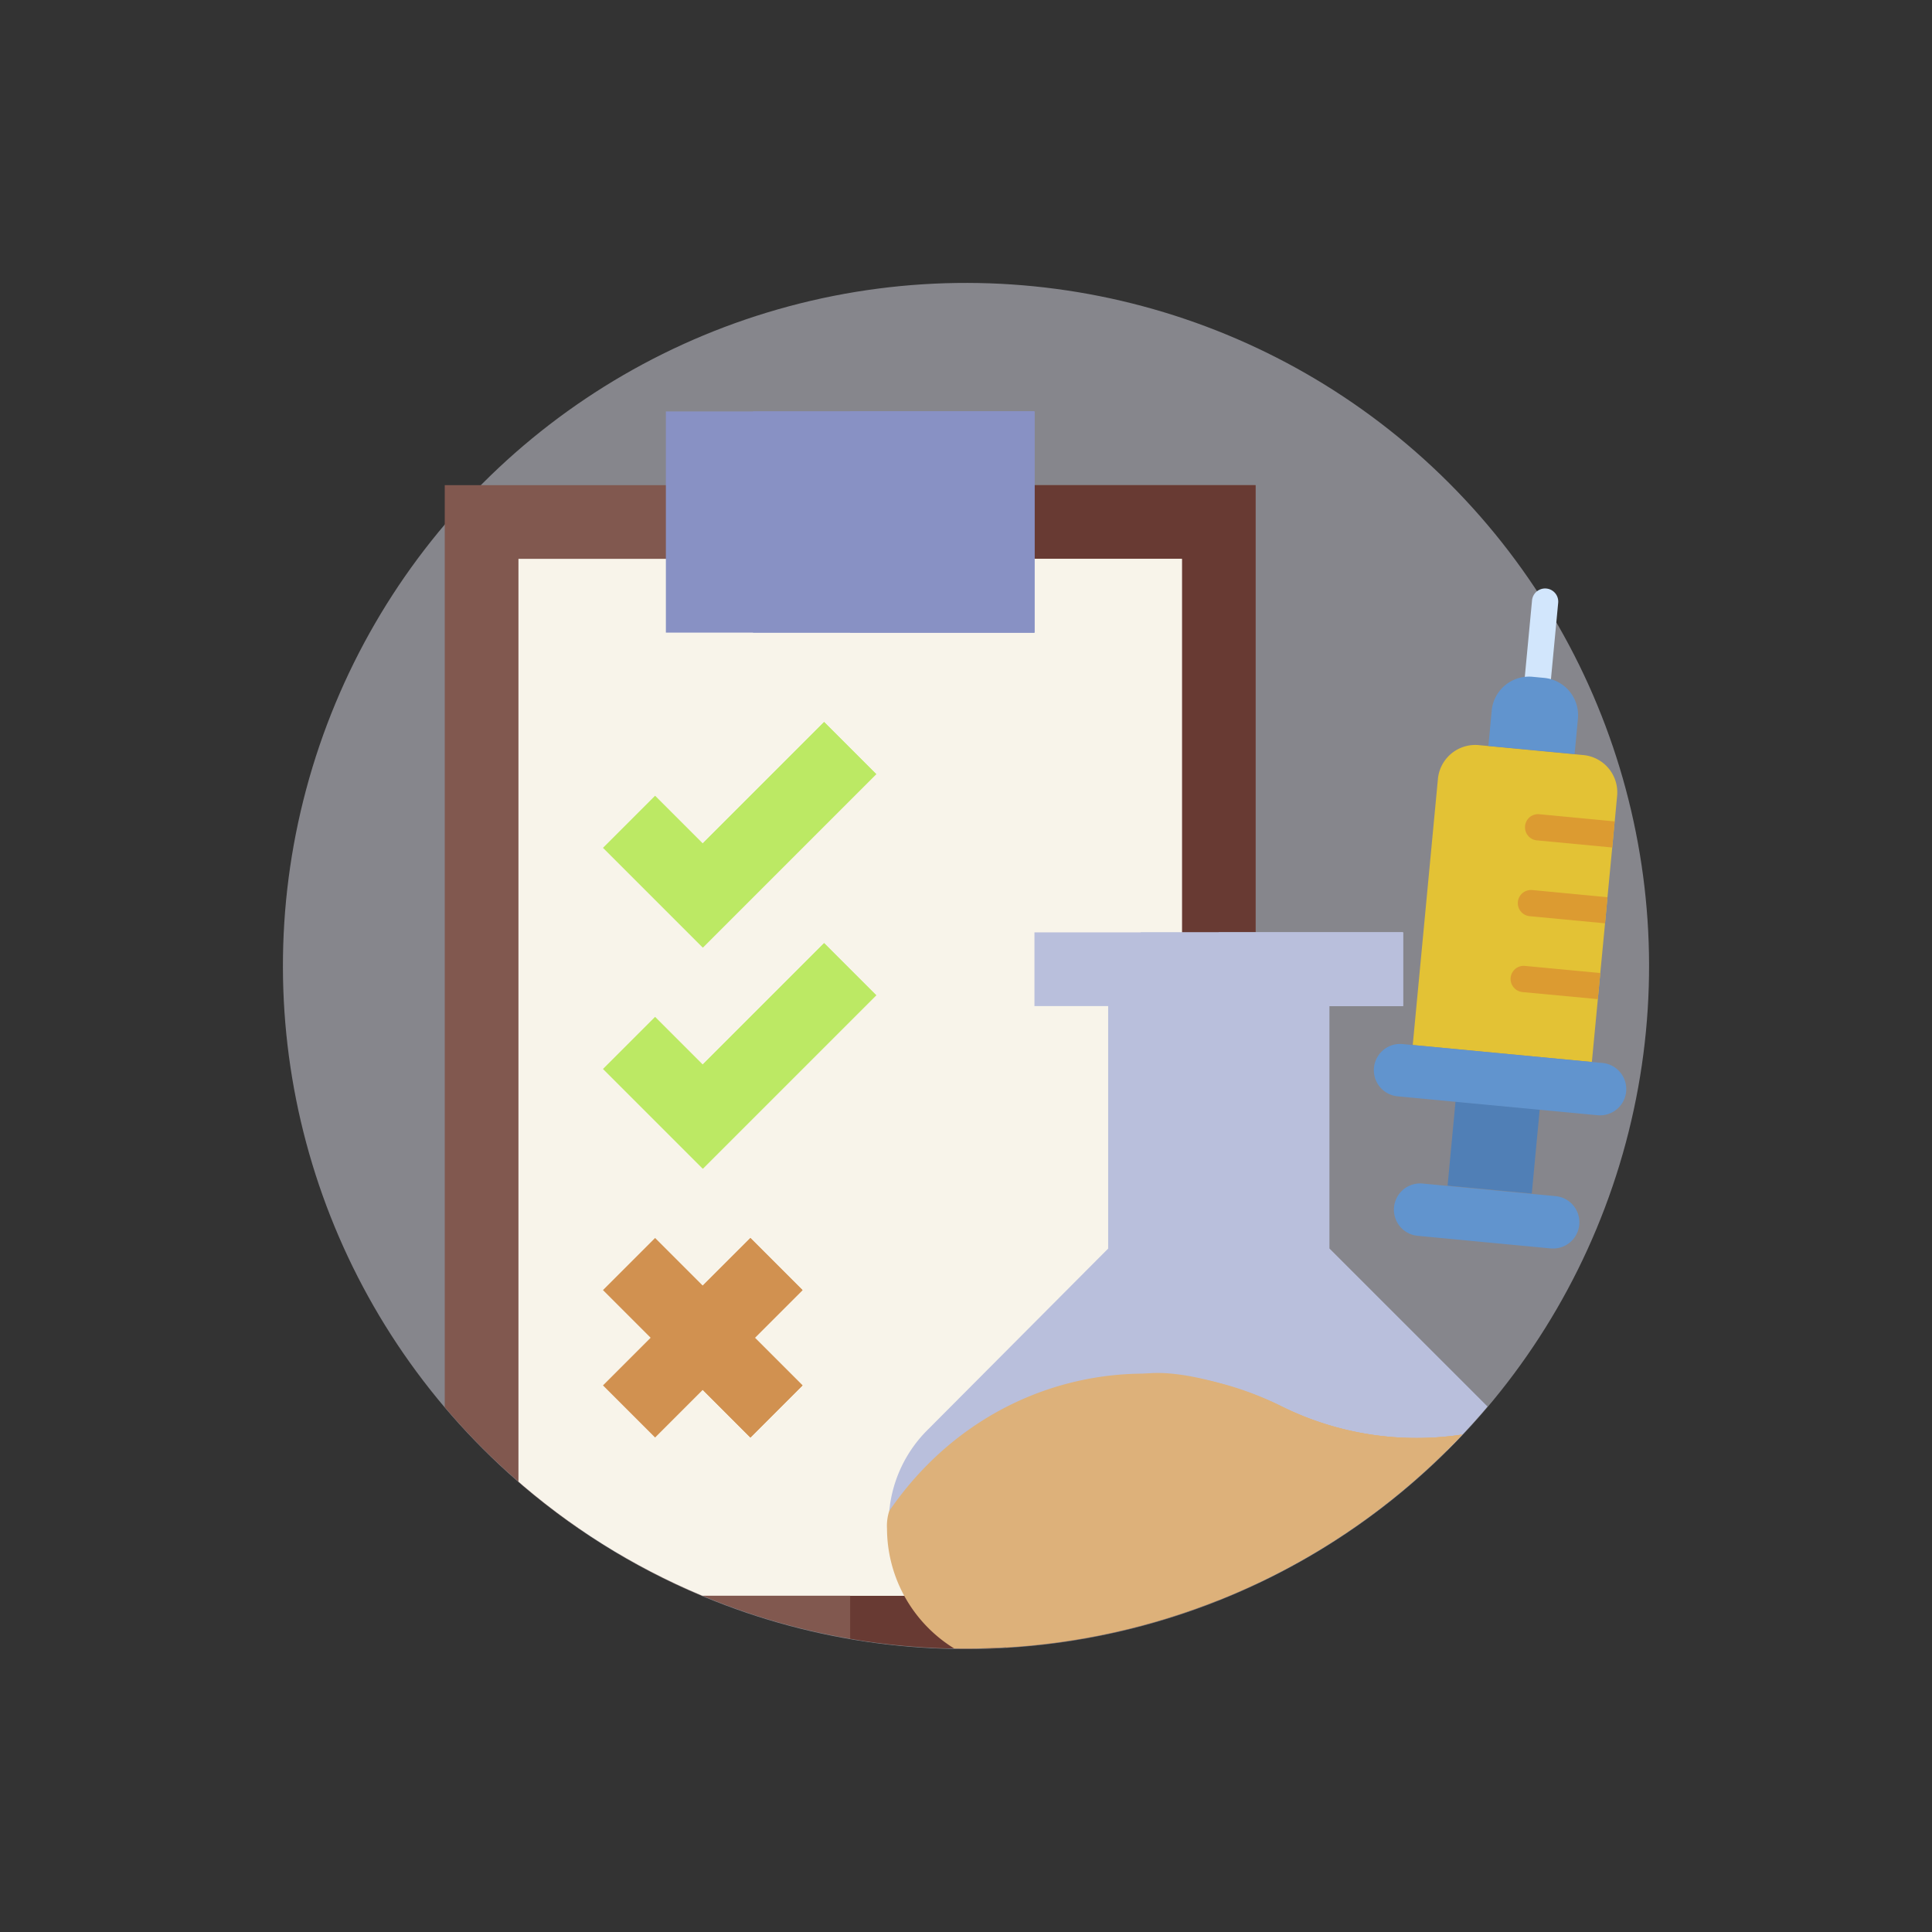 <svg xmlns="http://www.w3.org/2000/svg" xmlns:xlink="http://www.w3.org/1999/xlink" width="260" height="260" viewBox="0 0 260 260">
  <rect x="0" y="0" width="260" height="260" fill="#333333" stroke="none"/>
  <defs>
    <clipPath id="clip-path">
      <path id="Path_7065" data-name="Path 7065" d="M389.533,3319.665a91.891,91.891,0,1,1-78.176,43.543c2.517-4.059-11.321-24.55-8.221-28.156,3.481-4.05,23.972,8.85,28.1,5.46A91.547,91.547,0,0,1,389.533,3319.665Z" transform="translate(-297.61 -3319.665)" fill="none"/>
    </clipPath>
  </defs>
  <g id="img-experimentos-animales" transform="translate(-262.378 -3284.434)">
    <circle id="Ellipse_76" data-name="Ellipse 76" cx="91.924" cy="91.924" r="91.924" transform="translate(262.378 3414.434) rotate(-45)" fill="#86868c"/>
    <g id="Group_5183" data-name="Group 5183" transform="translate(447.294 3363.627)">
      <g id="Group_5182" data-name="Group 5182">
        <path id="Path_7037" data-name="Path 7037" d="M438.294,3417.576l3.388-35.805a5.047,5.047,0,0,1,5.5-4.552h0l14.068,1.338a5.04,5.04,0,0,1,4.548,5.485v.005l-.32,3.433-.01,0L465.14,3391l-.64,6.69-.327,3.514-.64,6.69-.329,3.513-.806,8.453Z" transform="translate(-433.089 -3356.137)" fill="#e3c235"/>
        <path id="Path_7038" data-name="Path 7038" d="M443.7,3421.586l11.331,1.068-1.068,11.33-11.331-1.068Z" transform="translate(-432.738 -3352.552)" fill="#507fb6"/>
        <path id="Path_7039" data-name="Path 7039" d="M463.5,3424.015l-26.852-2.54a3.532,3.532,0,0,1,.667-7.033l26.85,2.54a3.532,3.532,0,0,1-.56,7.042l-.107-.01Z" transform="translate(-433.478 -3353.13)" fill="#6194ce"/>
        <path id="Path_7040" data-name="Path 7040" d="M457.082,3440.548l-17.9-1.7a3.532,3.532,0,0,1,.6-7.039l.068.007,17.9,1.694a3.532,3.532,0,0,1-.667,7.032Z" transform="translate(-433.279 -3351.728)" fill="#6194ce"/>
        <path id="Path_7041" data-name="Path 7041" d="M454.266,3357.863a1.766,1.766,0,0,1,2.474,1.781l-.967,10.209a1.767,1.767,0,0,1-3.522-.28l.005-.054.966-10.208A1.766,1.766,0,0,1,454.266,3357.863Z" transform="translate(-431.963 -3357.711)" fill="#d2e6fc"/>
        <path id="Path_7042" data-name="Path 7042" d="M453.658,3368.711l1.553.147a5.048,5.048,0,0,1,4.552,5.5l-.447,4.751h0l-11.605-1.093h0l.449-4.752A5.048,5.048,0,0,1,453.658,3368.711Z" transform="translate(-432.329 -3356.824)" fill="#6194ce"/>
        <g id="Group_5181" data-name="Group 5181" transform="translate(18.371 30.373)">
          <path id="Path_7043" data-name="Path 7043" d="M452.283,3387.416a1.749,1.749,0,0,1,1.042-1.457,1.783,1.783,0,0,1,.879-.136l10.135.965-.327,3.513-10.145-.961a1.758,1.758,0,0,1-1.584-1.917v-.008Z" transform="translate(-450.331 -3385.814)" fill="#dc9b31"/>
          <path id="Path_7044" data-name="Path 7044" d="M451.387,3396.857a1.756,1.756,0,0,1,1.038-1.443,1.79,1.79,0,0,1,.884-.15l10.135.965-.327,3.514-10.145-.961a1.756,1.756,0,0,1-1.585-1.912v-.013Z" transform="translate(-450.403 -3385.052)" fill="#dc9b31"/>
          <path id="Path_7045" data-name="Path 7045" d="M450.484,3406.3a1.783,1.783,0,0,1,1.046-1.448,1.692,1.692,0,0,1,.887-.139l10.132.955-.329,3.514-10.141-.951A1.78,1.78,0,0,1,450.484,3406.3Z" transform="translate(-450.476 -3384.289)" fill="#dc9b31"/>
        </g>
      </g>
    </g>
    <g id="Group_5187" data-name="Group 5187" transform="translate(300.455 3322.51)">
      <g id="Group_5186" data-name="Group 5186" clip-path="url(#clip-path)">
        <g id="Group_5185" data-name="Group 5185" transform="translate(21.775 17.295)">
          <path id="Path_7046" data-name="Path 7046" d="M426.878,3344.847H317.758v129.315a107.822,107.822,0,0,0,9.868,8.445c3.328,2.516,7.572,1.893,11.187,4.014,2.947,1.729,5.22,6.27,8.34,7.719a107.462,107.462,0,0,0,79.725,4.132Z" transform="translate(-317.758 -3334.927)" fill="#81584f"/>
          <path id="Path_7047" data-name="Path 7047" d="M422.8,3344.847h-54.56v157.54a107.686,107.686,0,0,0,54.56-3.916Z" transform="translate(-313.682 -3334.927)" fill="#683a33"/>
          <path id="Path_7048" data-name="Path 7048" d="M326.937,3481.9a106.965,106.965,0,0,0,19.418,11.661h69.862v-139.54H326.937Z" transform="translate(-317.017 -3334.186)" fill="#f8f4ea"/>
          <path id="Path_7049" data-name="Path 7049" d="M368.241,3354.026h44.64v139.54h-44.64Z" transform="translate(-313.682 -3334.186)" fill="#f8f4ea"/>
          <path id="Path_7050" data-name="Path 7050" d="M374.234,3381.354l-7.014-7.013-16.332,16.332-6.413-6.412-7.014,7.013,13.427,13.427Z" transform="translate(-316.167 -3332.545)" fill="#bce964"/>
          <path id="Path_7051" data-name="Path 7051" d="M350.887,3418.209l-6.413-6.413-7.014,7.013,13.427,13.427,23.346-23.346-7.014-7.014Z" transform="translate(-316.167 -3330.322)" fill="#bce964"/>
          <path id="Path_7052" data-name="Path 7052" d="M357.3,3438.591,350.887,3445l-6.413-6.413-7.014,7.014,6.413,6.413-6.413,6.413,7.014,7.013,6.413-6.413,6.413,6.413,7.013-7.013-6.413-6.413,6.413-6.413Z" transform="translate(-316.167 -3327.357)" fill="#d19150"/>
          <path id="Path_7053" data-name="Path 7053" d="M432.328,3443.088v-32.636h9.92v-9.92h-49.6v9.92h9.92v32.636l-24.2,24.3a17.747,17.747,0,0,0-5.257,11.011l42.854,5.753,40.076-17.359Z" transform="translate(-313.289 -3330.431)" fill="#b9bfdc"/>
          <path id="Path_7054" data-name="Path 7054" d="M429.8,3443.088v-32.636h9.92v-9.92h-35.3v82.416l9.016,1.209,40.077-17.359Z" transform="translate(-310.761 -3330.431)" fill="#b9bfdc"/>
          <path id="Path_7055" data-name="Path 7055" d="M438.935,3410.452v-9.92h-24.8v82.981l38.589-16.715-23.709-23.71v-32.636Z" transform="translate(-309.976 -3330.431)" fill="#b9bfdc"/>
          <path id="Path_7056" data-name="Path 7056" d="M459.86,3467.345a18.025,18.025,0,0,0-3.306-4.391l-.495-.6a40.891,40.891,0,0,1-30.157-2.48c-17.657-8.928-40.176-4.265-52.774,14.086a6.566,6.566,0,0,0-.3,2.381,19.014,19.014,0,0,0,17.777,18.908A106.7,106.7,0,0,0,459.86,3467.345Z" transform="translate(-313.311 -3325.993)" fill="#ddb17a"/>
          <path id="Path_7057" data-name="Path 7057" d="M455.5,3462.961l-.495-.6a40.894,40.894,0,0,1-30.157-2.48c-3.01-1.521-13.046-5.4-19.019-4.286-13.1,2.431-17.332,13.959-18.194,16.391a35.088,35.088,0,0,0-1.647,7.686c-.259,3.428.7,14.642,4.266,15.558a106.691,106.691,0,0,0,68.554-27.881A18.065,18.065,0,0,0,455.5,3462.961Z" transform="translate(-312.252 -3326)" fill="#ddb17a"/>
          <path id="Path_7058" data-name="Path 7058" d="M422.567,3459.778a40.616,40.616,0,0,0-8.432-3.036V3491a106.956,106.956,0,0,0,42.39-23.755,18,18,0,0,0-3.306-4.391l-.495-.6A40.9,40.9,0,0,1,422.567,3459.778Z" transform="translate(-309.976 -3325.892)" fill="#ddb17a"/>
          <path id="Path_7059" data-name="Path 7059" d="M394.894,3365.429h-49.6v-29.76h49.6Z" transform="translate(-315.535 -3335.668)" fill="#8891c4"/>
          <path id="Path_7060" data-name="Path 7060" d="M394.017,3365.429h-37.87v-29.76h37.87Z" transform="translate(-314.658 -3335.668)" fill="#8891c4"/>
          <path id="Path_7061" data-name="Path 7061" d="M368.241,3335.668h24.8v29.76h-24.8Z" transform="translate(-313.682 -3335.668)" fill="#8891c4"/>
          <path id="Path_7062" data-name="Path 7062" d="M356.3,3465.445l7.013-7.013-6.413-6.413,6.413-6.413-7.013-7.014L349.884,3445v14.027Z" transform="translate(-315.164 -3327.357)" fill="#d19150"/>
          <g id="Group_5184" data-name="Group 5184" transform="translate(34.72 41.795)">
            <path id="Path_7063" data-name="Path 7063" d="M373.23,3408.89l-7.014-7.014-16.332,16.333v14.027Z" transform="translate(-349.884 -3372.117)" fill="#bce964"/>
            <path id="Path_7064" data-name="Path 7064" d="M373.23,3381.354l-7.014-7.013-16.332,16.332V3404.7Z" transform="translate(-349.884 -3374.34)" fill="#bce964"/>
          </g>
        </g>
      </g>
    </g>
  </g>
</svg>

